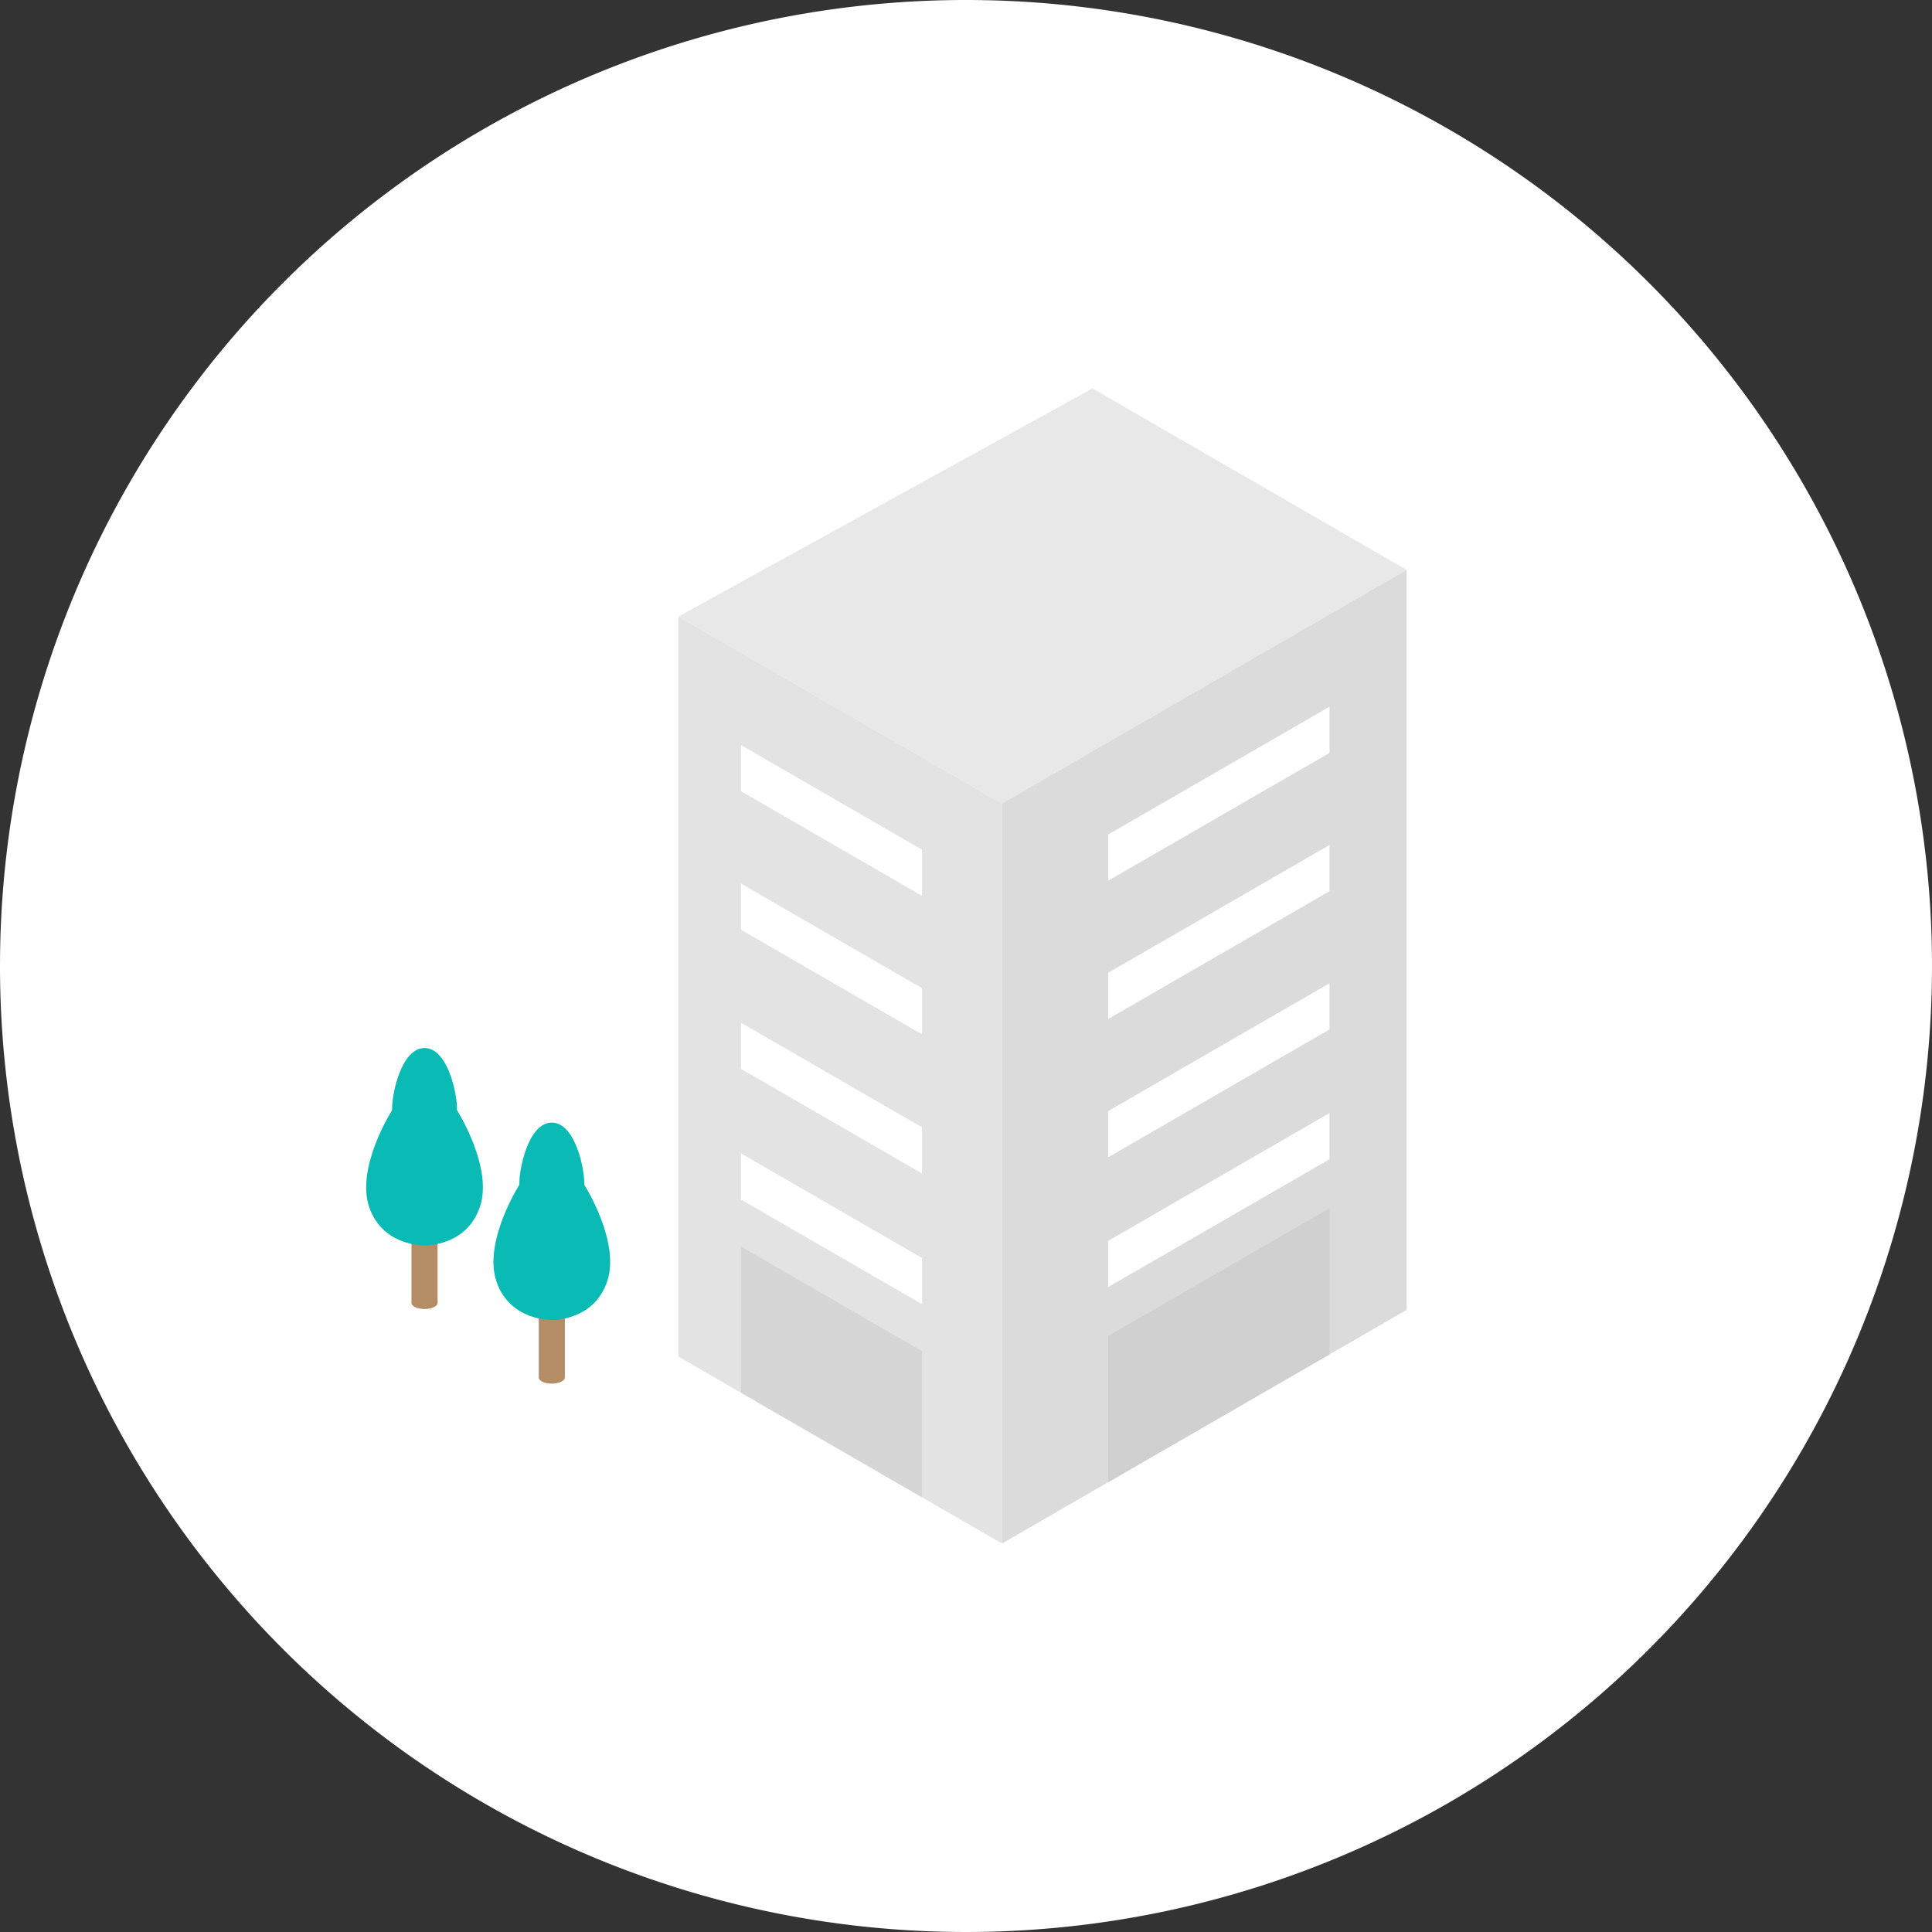 <svg xmlns="http://www.w3.org/2000/svg" width="228" height="228" viewBox="0 0 228 228">
  <rect x="0" y="0" width="228" height="228" fill="#333333" stroke="none"/>
  <g id="Group_1413" data-name="Group 1413" transform="translate(-258 -1927)">
    <path id="Path_1583" data-name="Path 1583" d="M114,0A114,114,0,1,1,0,114,114,114,0,0,1,114,0Z" transform="translate(258 1927)" fill="#fff"/>
    <g id="Group_1162" data-name="Group 1162" transform="translate(301.213 1972.845)">
      <g id="Group_1163" data-name="Group 1163">
        <path id="Path_626" data-name="Path 626" d="M7.948,145.77v9.848c0,.4.69.724,1.541.724s1.54-.324,1.54-.724V145.77Z" transform="translate(-2.601 -47.706)" fill="#b48d67"/>
        <path id="Path_627" data-name="Path 627" d="M6.887,139s-4.951.139-6.536-4.548S3.058,123.03,3.058,123.03c-.066-1.783,1.056-7.328,3.829-7.328s3.9,5.545,3.829,7.328c0,0,4.291,6.733,2.706,11.421S6.887,139,6.887,139" transform="translate(0 -37.866)" fill="#09bab5"/>
        <path id="Path_628" data-name="Path 628" d="M30.277,158.847V168.7c0,.4.69.724,1.54.724s1.541-.324,1.541-.724v-9.848Z" transform="translate(-9.909 -51.985)" fill="#b48d67"/>
        <path id="Path_629" data-name="Path 629" d="M29.216,152.076s-4.951.139-6.536-4.548,2.706-11.421,2.706-11.421c-.066-1.783,1.056-7.328,3.829-7.328s3.9,5.545,3.829,7.328c0,0,4.291,6.733,2.706,11.421s-6.536,4.548-6.536,4.548" transform="translate(-7.308 -42.145)" fill="#09bab5"/>
        <path id="Path_630" data-name="Path 630" d="M140.714,21.406,103.638,0,54.778,26.915,92.959,48.978Z" transform="translate(-17.927)" fill="#e8e8e8"/>
        <path id="Path_631" data-name="Path 631" d="M111.532,59.392v87.332l47.755-27.571V31.82Z" transform="translate(-36.501 -10.414)" fill="#dbdbdb"/>
        <path id="Path_632" data-name="Path 632" d="M54.777,40.009h0v87.332L92.958,149.4V62.071Z" transform="translate(-17.927 -13.094)" fill="#e3e3e3"/>
        <path id="Path_633" data-name="Path 633" d="M87.119,179.15V161.9L65.751,149.55V166.8Z" transform="translate(-21.518 -48.288)" fill="#d6d6d6"/>
        <path id="Path_634" data-name="Path 634" d="M87.119,80.347,65.751,68V62.55L87.119,74.9Z" transform="translate(-21.518 -20.47)" fill="#fff"/>
        <path id="Path_635" data-name="Path 635" d="M87.119,104.647,65.751,92.3V86.85L87.119,99.2Z" transform="translate(-21.518 -28.423)" fill="#fff"/>
        <path id="Path_636" data-name="Path 636" d="M87.119,129.055,65.751,116.707v-5.449l21.369,12.348Z" transform="translate(-21.518 -36.411)" fill="#fff"/>
        <path id="Path_637" data-name="Path 637" d="M87.119,153.464,65.751,141.116v-5.449l21.369,12.348Z" transform="translate(-21.518 -45.399)" fill="#fff"/>
        <path id="Path_638" data-name="Path 638" d="M130.161,70.913l26.119-15.08v5.449l-26.119,15.08Z" transform="translate(-42.597 -18.272)" fill="#fff"/>
        <path id="Path_639" data-name="Path 639" d="M130.161,95.169l26.119-15.08v5.449l-26.119,15.08Z" transform="translate(-42.597 -26.21)" fill="#fff"/>
        <path id="Path_640" data-name="Path 640" d="M130.161,119.424l26.119-15.08v5.449l-26.119,15.08Z" transform="translate(-42.597 -34.148)" fill="#fff"/>
        <path id="Path_641" data-name="Path 641" d="M130.161,143.679,156.28,128.6v5.449l-26.119,15.08Z" transform="translate(-42.598 -43.086)" fill="#fff"/>
        <path id="Path_642" data-name="Path 642" d="M130.161,175.165V157.914l26.119-15.08v17.252Z" transform="translate(-42.597 -46.09)" fill="#d0d0d0"/>
      </g>
    </g>
  </g>
</svg>
